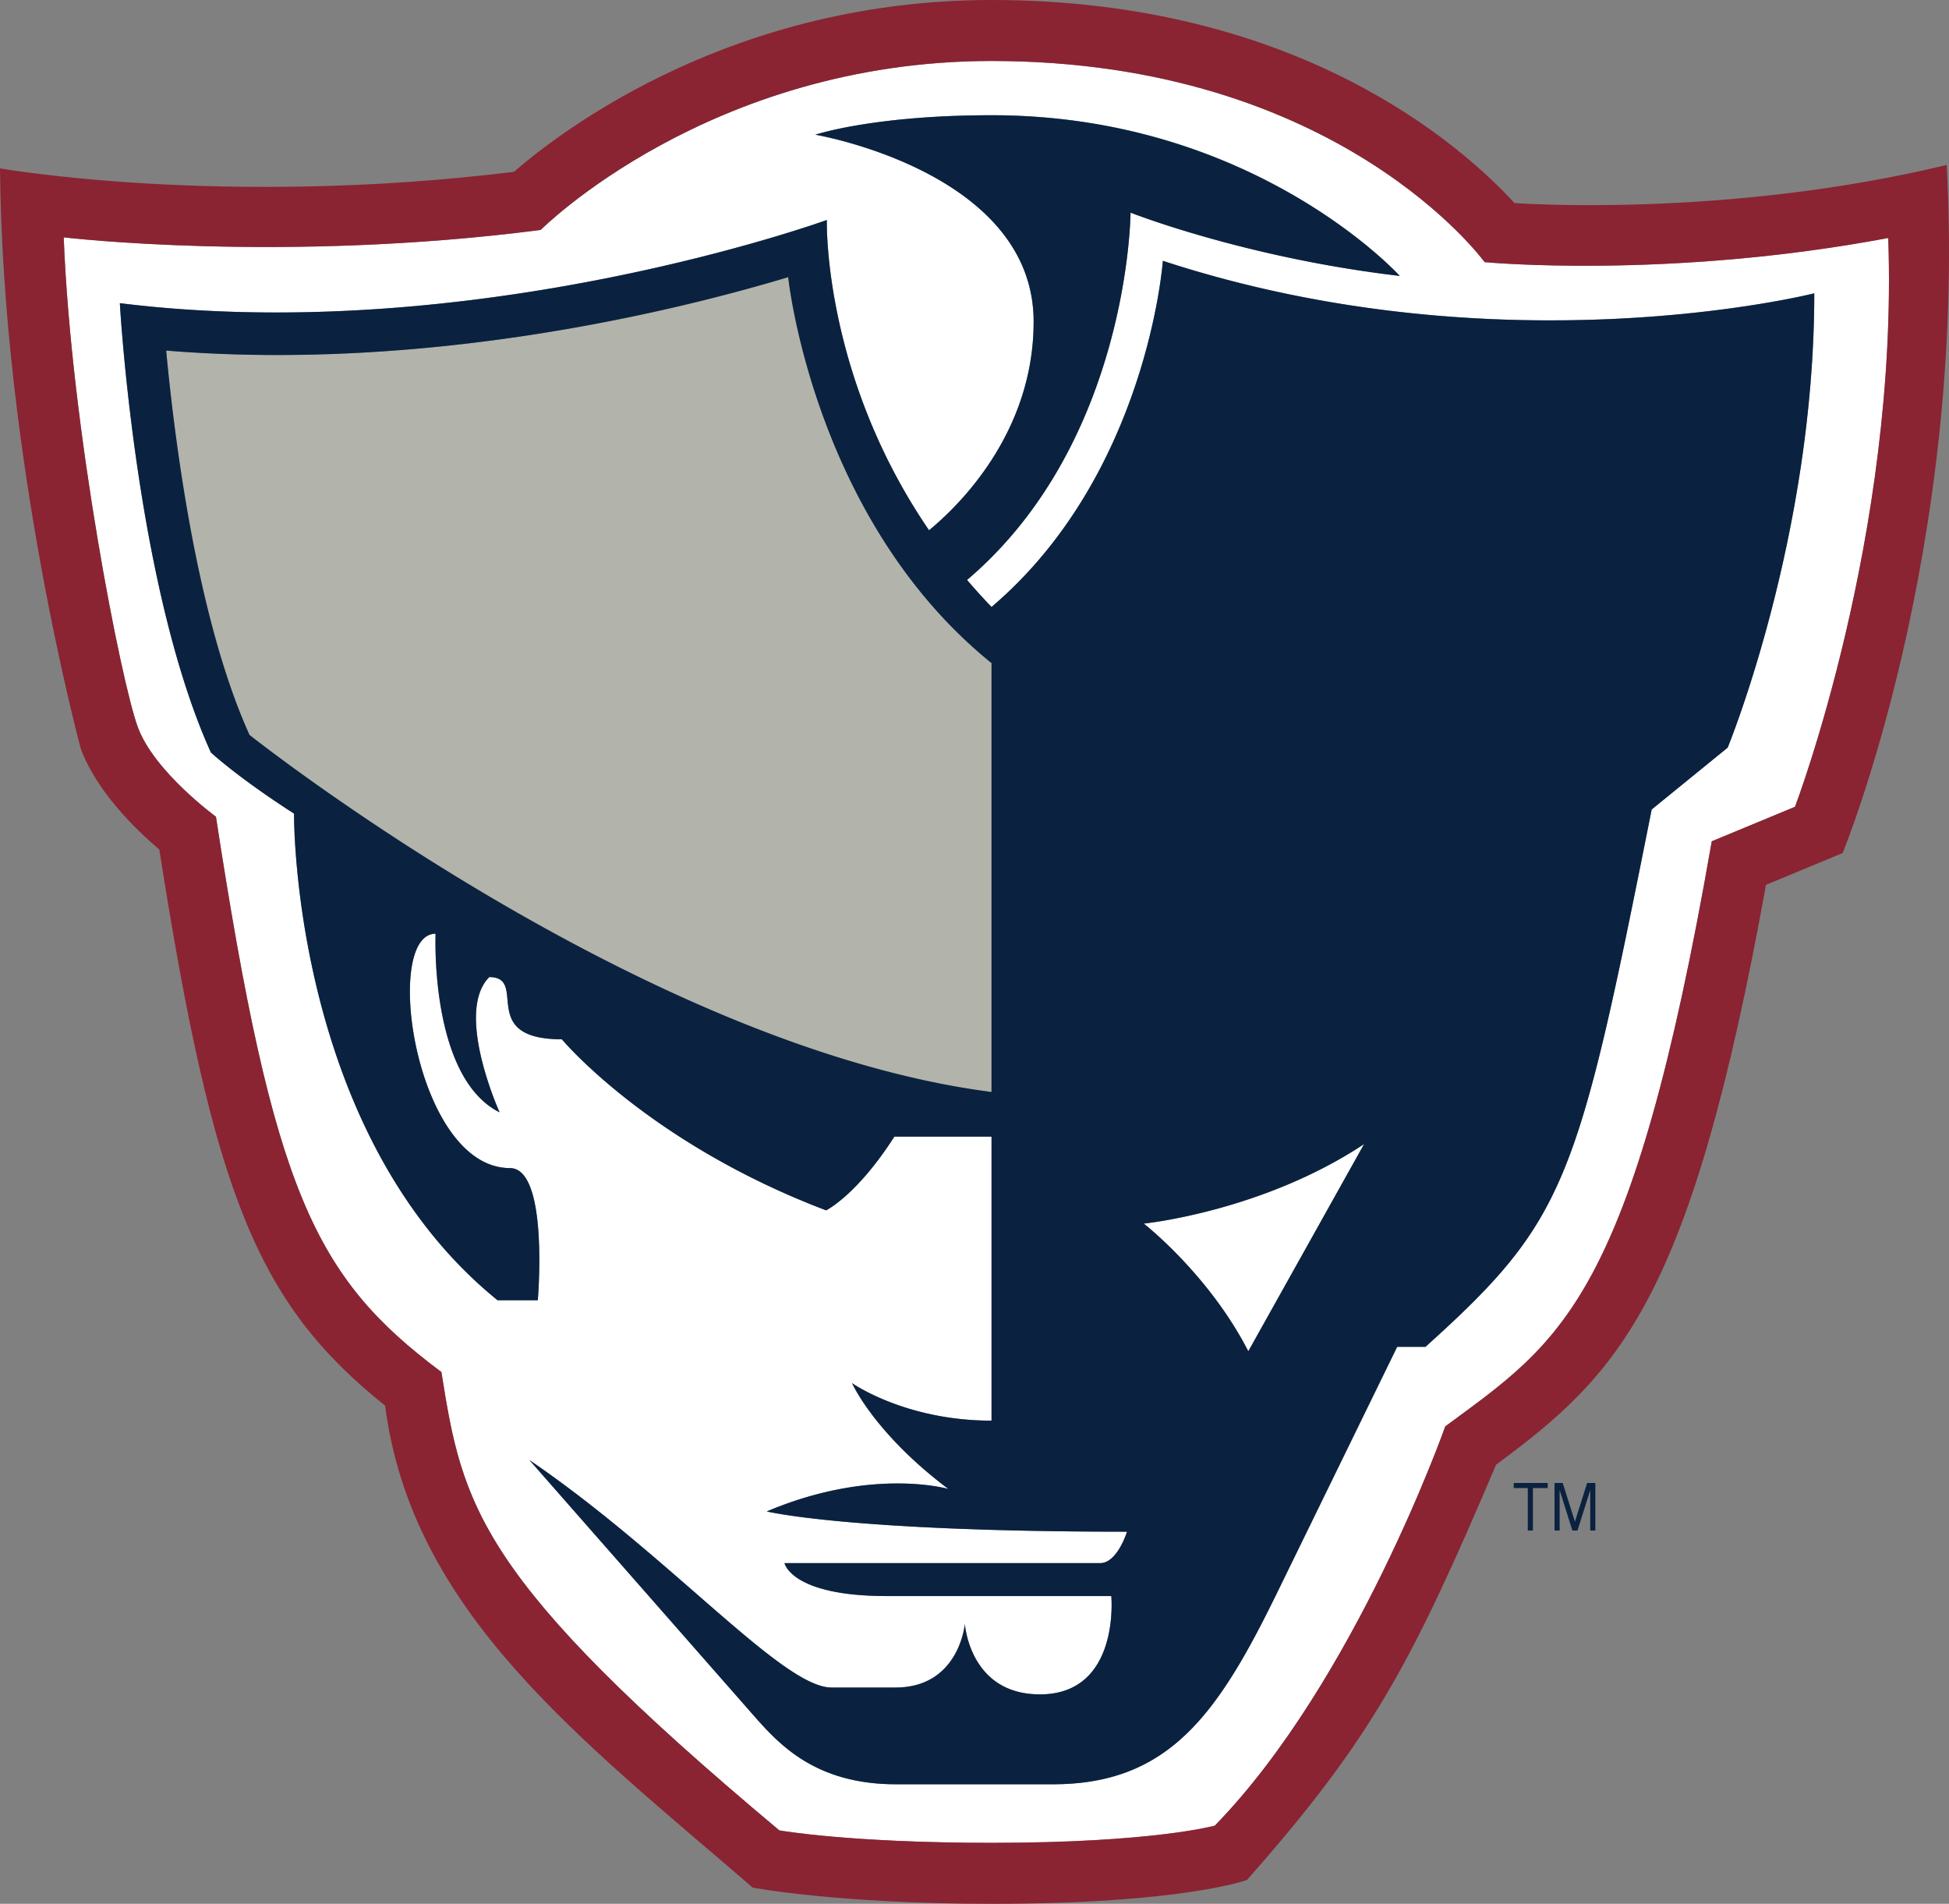 <svg viewBox="0 0 119.791 117" xmlns="http://www.w3.org/2000/svg"><rect x="0" y="0" width="119.791" height="117" fill="#808080" stroke="none"/><path d="m76.724 83.044 7.116-12.732c-6.27 4.154-13.54 4.885-13.54 4.885s4 3.115 6.424 7.847z" fill="#fff"/><path d="m91.25 16.11s-8.942-12.362-30.308-12.362c-17.369 0-27.711 10.384-27.711 10.384-15.873 2.055-29.315.455-29.315.455.457 11.753 3.538 27.387 4.564 30.126 1.027 2.738 4.793 5.477 4.793 5.477 3.537 23.05 6.048 28.3 13.857 34.129 1.303 8.229 2.2 12.629 20.773 28.17 0 0 4.317.764 13.039.764 9.94 0 13.724-1.057 13.724-1.057 8.634-8.866 14.164-24.537 14.164-24.537 7.1-5.237 11.465-7.682 16.38-35.958l5.116-2.12s6.371-16.708 5.731-34.955c-13.598 2.556-24.807 1.484-24.807 1.484zm14.938 29.834-4.671 3.802c-4.563 22.921-5.214 25.203-13.905 33.024h-1.738l-7.394 15.142c-3.631 7.437-6.639 11.741-13.77 11.741h-9.634c-5.042 0-7.256-2.523-8.854-4.342l-13.688-15.587c8.691 5.92 15.535 13.985 18.576 13.985h3.927c3.924 0 4.267-3.909 4.267-3.909s.28 4.329 4.609 4.329c4.952 0 4.391-6.042 4.391-6.042h-13.796c-5.886 0-6.291-2.024-6.291-2.024h19.402c1.059 0 1.65-1.931 1.65-1.931-17.128 0-22.142-1.246-22.142-1.246 6.478-2.741 11.159-1.382 11.159-1.382-4.574-3.441-5.917-6.504-5.917-6.504s3.255 2.308 8.573 2.308v-17.457h-5.971c-2.308 3.609-4.196 4.532-4.196 4.532-10.952-4.155-16.241-10.512-16.241-10.512-5.244 0-2.02-3.824-4.461-3.824-2.158 2.157.634 8.312.634 8.312-4.315-2.158-3.934-10.978-3.934-10.978-3.299 0-1.269 14.404 4.569 14.404 2.411 0 1.713 8.122 1.713 8.122h-2.475c-12.69-10.279-12.508-29.905-12.508-29.905-3.521-2.266-5.112-3.761-5.112-3.761-4.633-10.223-5.594-27.609-5.594-27.609 21.887 2.717 43.454-5.112 43.454-5.112s-.268 9.495 6.281 19.067c1.731-1.421 6.429-5.915 6.429-12.816 0-9.218-13.42-11.494-13.42-11.494s3.58-1.197 10.832-1.197c16.132 0 25.092 9.876 25.092 9.876-9.541-1.117-16.548-3.89-16.548-3.89s-.067 14.095-10.048 22.574c.475.557.976 1.112 1.504 1.661 9.603-8.167 10.53-21.273 10.53-21.273 20.894 6.838 40.038 1.997 40.038 1.997.001 14.992-5.322 27.919-5.322 27.919z" fill="#fff"/><path d="m48.445 17.032c-6.535 1.97-21.921 5.845-38.232 4.513.499 5.335 1.877 16.46 5.122 23.621 0 0 24.147 19.181 45.607 21.944v-26.359c-10.956-8.851-12.497-23.719-12.497-23.719z" fill="#b2b3aa"/><path d="m9.793 52.211c3.309 21.11 6 27.883 13.878 34.173 1.627 12.646 11.91 20.407 22.594 29.621 0 0 5.226.995 14.677.995 11.787 0 15.704-1.467 15.704-1.467 7.665-8.681 10.096-13.263 15.309-25.52 7.641-5.64 11.977-10.128 16.588-35.635l4.71-1.952s7.663-18.564 6.397-42.288c-13.696 3.302-26.566 2.34-26.566 2.34-3.277-3.57-13.338-12.478-32.142-12.478-15.754 0-26.175 7.811-29.355 10.56-17.894 2.202-31.587-.212-31.587-.212.164 17.959 4.97 35.681 4.97 35.681.976 2.6 3.304 4.891 4.823 6.182zm23.437-38.079s10.342-10.384 27.711-10.384c21.366 0 30.308 12.362 30.308 12.362s11.209 1.072 24.807-1.483c.64 18.247-5.731 34.955-5.731 34.955l-5.116 2.12c-4.916 28.276-9.28 30.72-16.38 35.958 0 0-5.529 15.671-14.164 24.536 0 0-3.784 1.057-13.724 1.057-8.722 0-13.039-.764-13.039-.764-18.572-15.541-19.469-19.941-20.772-28.17-7.81-5.829-10.32-11.079-13.857-34.129 0 0-3.766-2.739-4.793-5.477-1.027-2.739-4.108-18.372-4.564-30.126-.001 0 13.441 1.6 29.314-.455z" fill="#8a2432"/><path d="m18.072 50.003s-.183 19.625 12.508 29.905h2.475s.698-8.122-1.713-8.122c-5.838 0-7.868-14.404-4.569-14.404 0 0-.381 8.82 3.934 10.978 0 0-2.792-6.155-.634-8.312 2.441 0-.783 3.824 4.461 3.824 0 0 5.289 6.357 16.241 10.512 0 0 1.889-.923 4.196-4.532h5.971v17.456c-5.317 0-8.573-2.308-8.573-2.308s1.343 3.063 5.917 6.504c0 0-4.681-1.359-11.159 1.382 0 0 5.014 1.246 22.142 1.246 0 0-.591 1.931-1.65 1.931h-19.402s.405 2.024 6.291 2.024h13.796s.561 6.042-4.391 6.042c-4.329 0-4.609-4.329-4.609-4.329s-.343 3.909-4.267 3.909h-3.927c-3.041 0-9.885-8.064-18.576-13.985l13.688 15.589c1.597 1.819 3.812 4.342 8.854 4.342h9.634c7.131 0 10.139-4.305 13.77-11.741l7.394-15.142h1.738c8.691-7.822 9.342-10.103 13.905-33.024l4.671-3.802s5.323-12.927 5.323-27.919c0 0-19.145 4.841-40.038-1.997 0 0-.927 13.106-10.53 21.273a36.87 36.87 0 0 1 -1.504-1.661c9.981-8.479 10.048-22.574 10.048-22.574s7.007 2.772 16.548 3.89c0 0-8.96-9.876-25.092-9.876-7.251 0-10.832 1.197-10.832 1.197s13.42 2.275 13.42 11.494c0 6.901-4.698 11.395-6.429 12.816-6.55-9.573-6.282-19.069-6.282-19.069s-21.567 7.828-43.454 5.112c0 0 .961 17.385 5.594 27.609 0 .001 1.591 1.496 5.112 3.762zm65.768 20.308-7.116 12.732c-2.424-4.731-6.424-7.846-6.424-7.846s7.27-.731 13.54-4.886zm-35.395-53.279s1.542 14.869 12.497 23.719v26.359c-21.459-2.763-45.607-21.944-45.607-21.944-3.245-7.161-4.623-18.285-5.122-23.621 16.31 1.332 31.697-2.544 38.232-4.513zm46.683 74.104h-2.09v.313h.865v2.611h.314v-2.611h.911zm2.926 2.924v-2.924h-.504l-.75 2.38-.751-2.38h-.503v2.924h.313v-2.485l.784 2.485h.314l.783-2.485v2.485z" fill="#0a2240"/></svg>